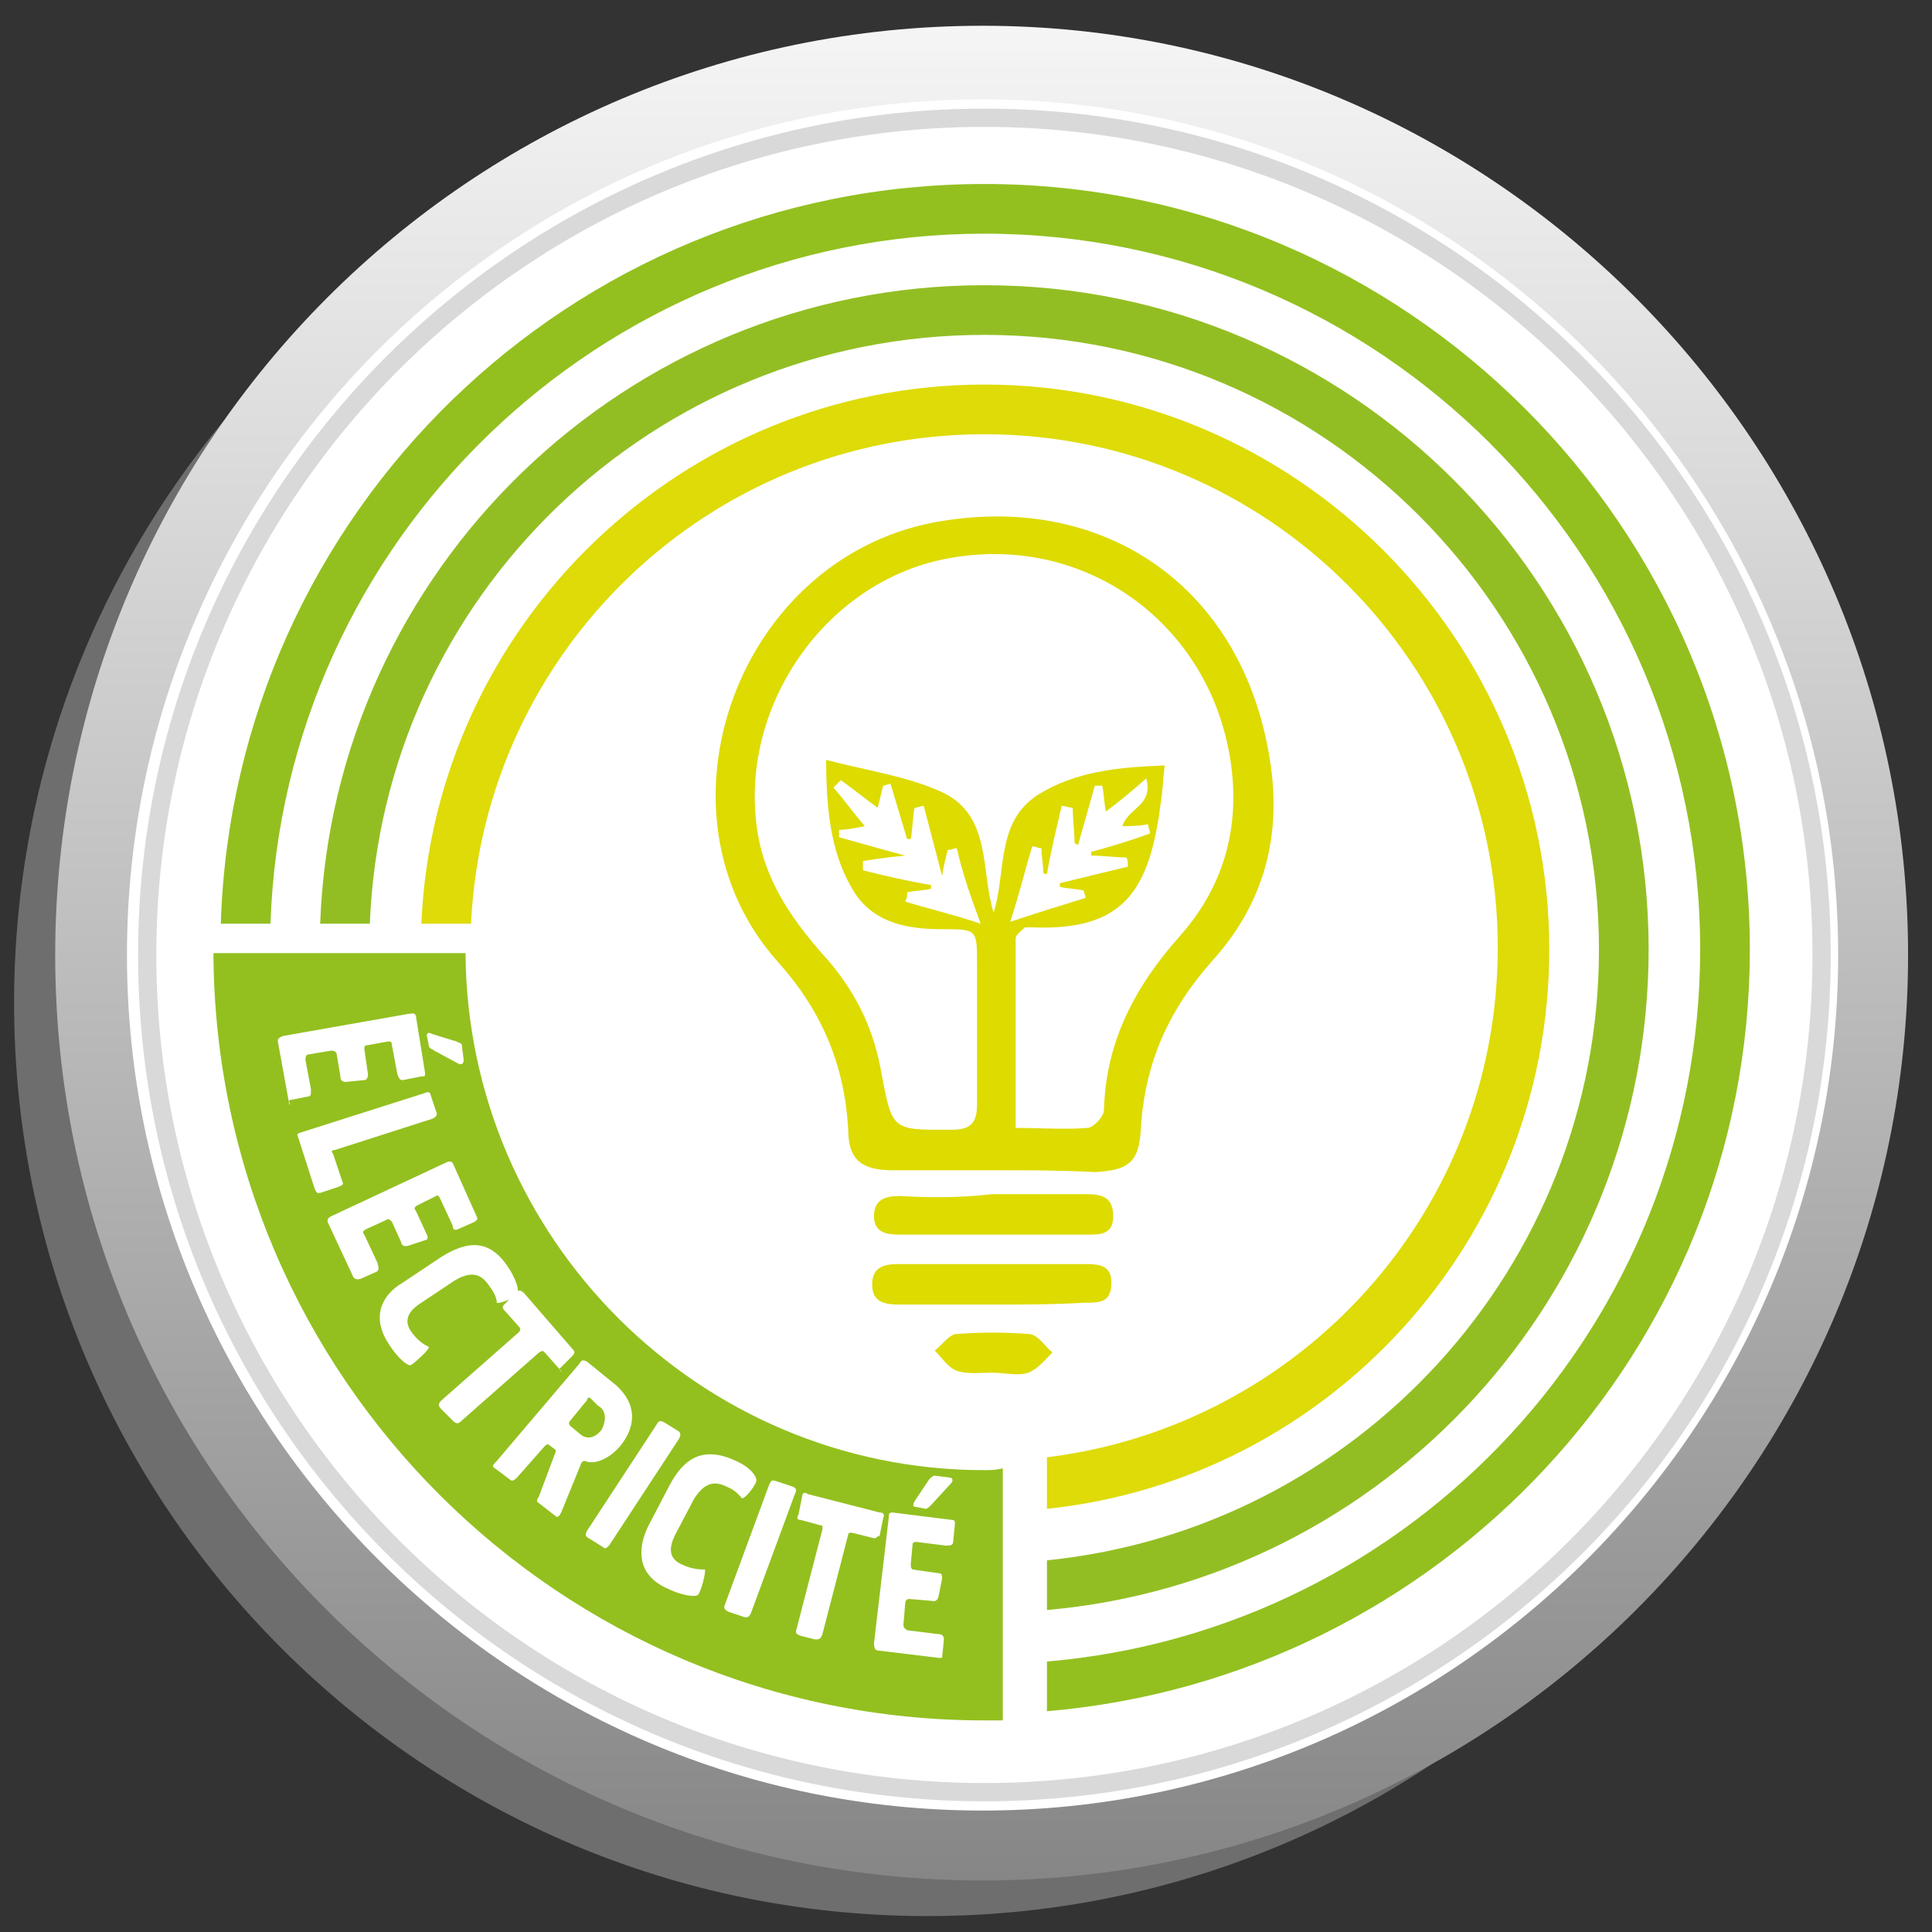 <?xml version="1.0" encoding="utf-8"?>
<!-- Generator: Adobe Illustrator 22.1.0, SVG Export Plug-In . SVG Version: 6.00 Build 0)  -->
<svg version="1.1" id="Calque_1" xmlns="http://www.w3.org/2000/svg" xmlns:xlink="http://www.w3.org/1999/xlink" x="0px" y="0px"
	 viewBox="0 0 105 105" style="enable-background:new 0 0 105 105;" xml:space="preserve" width="105px" height="105px">
<rect x="0" y="0" width="105" height="105" fill="#333333" stroke="none"/>
<style type="text/css">
	.st0{fill:#6E6E6E;}
	.st1{fill:none;stroke:#6E6E6E;stroke-width:1.069;stroke-miterlimit:10;}
	.st2{fill:#D9D9D9;}
	.st3{fill:none;stroke:#FFFFFF;stroke-width:1.069;stroke-miterlimit:10;}
	.st4{fill:#FFFFFF;}
	.st5{fill:#575756;}
	.st6{fill:url(#SVGID_1_);}
	.st7{fill:none;stroke:#D9D9D9;stroke-width:0.992;stroke-miterlimit:10;}
	.st8{fill:#93C01F;}
	.st9{fill:#DEDB08;}
	.st10{fill:#93BE23;}
	.st11{fill:#DDDB00;}
</style>
<g>
	<g>
		<path class="st0" d="M50.4,103.6c-27.1,0-49.1-22-49.1-49.1s22-49.1,49.1-49.1s49.1,22,49.1,49.1S77.5,103.6,50.4,103.6z"/>
		<path class="st1" d="M50.4,103.6c-27.1,0-49.1-22-49.1-49.1s22-49.1,49.1-49.1s49.1,22,49.1,49.1S77.5,103.6,50.4,103.6z"/>
	</g>
	<g>
		<path class="st2" d="M53.1,100.9C26,100.9,4,78.9,4,51.9S26,2.8,53.1,2.8s49.1,22,49.1,49.1S80.2,100.9,53.1,100.9z"/>
		<path class="st3" d="M53.1,100.9C26,100.9,4,78.9,4,51.9S26,2.8,53.1,2.8s49.1,22,49.1,49.1S80.2,100.9,53.1,100.9z"/>
	</g>
</g>
<g>
	<g>
		<path class="st4" d="M53.4,100.2C26.7,100.2,5,78.6,5,51.9S26.7,3.5,53.4,3.5s48.4,21.7,48.4,48.4S80.1,100.2,53.4,100.2z"/>
		<path class="st5" d="M53.4,100.9c-27,0-49-22-49-49s22-49,49-49s49,22,49,49S80.4,100.9,53.4,100.9z M53.4,4.1
			C27,4.1,5.6,25.6,5.6,51.9c0,26.4,21.5,47.8,47.8,47.8c26.4,0,47.8-21.5,47.8-47.8C101.2,25.4,79.7,4.1,53.4,4.1z"/>
	</g>
</g>
<g>
	<g>
		<path class="st4" d="M53.4,5.9c-25.3,0-45.9,20.6-45.9,46s20.6,45.9,45.9,45.9s45.9-20.6,45.9-45.9S78.7,5.9,53.4,5.9z"/>

			<linearGradient id="SVGID_1_" gradientUnits="userSpaceOnUse" x1="53.35" y1="1194.4" x2="53.35" y2="1295.2" gradientTransform="matrix(1 0 0 1 0 -1193)">
			<stop  offset="0" style="stop-color:#F5F5F5"/>
			<stop  offset="1" style="stop-color:#868686"/>
		</linearGradient>
		<path class="st6" d="M53.4,1.4C25.6,1.4,3,24,3,51.9s22.6,50.3,50.4,50.3s50.3-22.6,50.3-50.3C103.7,24.1,81.1,1.4,53.4,1.4z
			 M53.4,98.4c-25.6,0-46.5-20.9-46.5-46.5S27.7,5.4,53.4,5.4c25.6,0,46.5,20.9,46.5,46.5S79,98.4,53.4,98.4z"/>
	</g>
</g>
<g>
	<path class="st4" d="M53.5,97.4C28.4,97.4,8,77,8,51.9S28.4,6.4,53.5,6.4S99,26.8,99,51.9S78.6,97.4,53.5,97.4z"/>
	<path class="st7" d="M53.5,97.4C28.4,97.4,8,77,8,51.9S28.4,6.4,53.5,6.4S99,26.8,99,51.9S78.6,97.4,53.5,97.4z"/>
</g>
<path class="st8" d="M53.5,79.9c-15.5,0-28.1-12.6-28.2-28.1H11.6c0.1,23,18.8,41.7,41.9,41.7c0.3,0,0.6,0,1,0V79.8
	C54.1,79.9,53.8,79.9,53.5,79.9z"/>
<path class="st9" d="M84.2,51.6c0-16.9-13.8-30.7-30.7-30.7c-16.4,0-29.9,13-30.6,29.3h2.7c0.7-14.8,12.9-26.6,27.9-26.6
	c15.4,0,27.9,12.5,27.9,27.9c0,14.3-10.7,26-24.5,27.7V82C72.2,80.4,84.2,67.4,84.2,51.6z"/>
<path class="st10" d="M89.6,51.6c0-19.9-16.2-36.1-36.1-36.1C34,15.5,18.1,31,17.4,50.2h2.7c0.7-17.8,15.4-32,33.4-32
	c18.4,0,33.4,15,33.4,33.4c0,17.3-13.2,31.5-30,33.2v2.7C75.2,85.9,89.6,70.4,89.6,51.6z"/>
<path class="st8" d="M95.1,51.6C95.1,28.7,76.4,10,53.5,10C31,10,12.7,27.9,12,50.2h2.7c0.7-20.8,17.9-37.5,38.8-37.5
	c21.4,0,38.9,17.4,38.9,38.9c0,20.3-15.6,37-35.5,38.7V93C78.2,91.2,95.1,73.4,95.1,51.6z"/>
<g>
	<g>
		<path class="st4" d="M15.7,59.9l-0.6-3.3c0-0.1,0-0.2,0.3-0.3l6.8-1.2c0.2,0,0.3-0.1,0.4,0.1l0.5,3.1c0,0.2,0,0.2-0.2,0.2l-1,0.2
			c-0.2,0-0.2-0.1-0.3-0.3l-0.3-1.6c0-0.2-0.1-0.2-0.2-0.2L20,56.8c-0.2,0-0.2,0.1-0.2,0.2l0.2,1.4c0,0.2-0.1,0.3-0.2,0.3l-1,0.1
			c-0.3,0-0.3-0.2-0.3-0.3l-0.2-1.2c0-0.1-0.1-0.2-0.3-0.2l-1.2,0.2c-0.2,0-0.2,0.2-0.2,0.3l0.3,1.6c0,0.3,0,0.4-0.2,0.4l-1,0.2
			C15.8,60.1,15.7,60.1,15.7,59.9z M23.6,57.1c-0.1-0.1-0.3-0.1-0.3-0.3l-0.1-0.5c0-0.2,0.1-0.2,0.3-0.1l1.3,0.4
			c0.2,0.1,0.3,0.1,0.3,0.2l0.1,0.8c0,0.2-0.1,0.3-0.3,0.2L23.6,57.1z"/>
		<path class="st4" d="M17.1,64.6l-0.9-2.8c-0.1-0.2,0-0.2,0.3-0.3l6.6-2.1c0.2-0.1,0.3,0,0.3,0.1l0.3,0.9c0.1,0.2,0,0.3-0.2,0.4
			l-5.3,1.7c-0.2,0-0.2,0.1-0.1,0.2l0.5,1.5c0.1,0.2,0,0.2-0.2,0.3l-0.9,0.3C17.2,64.9,17.2,64.8,17.1,64.6z"/>
		<path class="st4" d="M19.2,69.4l-1.4-3c0-0.1,0-0.2,0.2-0.3l6.2-2.9c0.2-0.1,0.3-0.1,0.4,0l1.3,2.9c0.1,0.2,0,0.2-0.1,0.3
			l-0.9,0.4c-0.2,0.1-0.3,0-0.3-0.2l-0.7-1.5c-0.1-0.2-0.2-0.1-0.2-0.1l-1,0.5c-0.2,0.1-0.2,0.2-0.1,0.3l0.6,1.3
			c0.1,0.2,0,0.3-0.1,0.3l-0.9,0.3c-0.3,0.1-0.4-0.1-0.4-0.2l-0.5-1.1c-0.1-0.1-0.2-0.2-0.3-0.1l-1.1,0.5c-0.2,0.1-0.2,0.2-0.1,0.3
			l0.7,1.5c0.1,0.3,0.1,0.4,0,0.5l-0.9,0.4C19.3,69.6,19.2,69.4,19.2,69.4z"/>
		<path class="st4" d="M27,70.8c0-0.2-0.1-0.5-0.4-0.9c-0.4-0.6-0.9-0.9-1.9-0.3l-1.8,1.2c-0.8,0.5-0.9,1-0.6,1.5
			c0.4,0.6,0.8,0.8,1,0.9c0.1,0.1-0.9,1-1,1c-0.2,0-0.7-0.4-1.2-1.2c-0.9-1.4-0.4-2.6,0.8-3.3l2.1-1.4c1.3-0.8,2.6-1.1,3.7,0.7
			c0.5,0.8,0.5,1.3,0.4,1.4C28.3,70.4,27.1,70.9,27,70.8z"/>
		<path class="st4" d="M30.4,74.4l-0.8-0.9c-0.1-0.1-0.1-0.1-0.3,0l-4.2,3.7c-0.2,0.2-0.3,0.2-0.5,0L24,76.6c-0.2-0.2-0.2-0.3,0-0.5
			l4.2-3.7c0.1-0.1,0.1-0.2,0-0.3l-0.8-0.9c-0.1-0.1-0.1-0.2,0-0.3l0.7-0.7c0.1-0.1,0.2-0.1,0.4,0.1l2.6,3c0.1,0.1,0.2,0.2,0,0.4
			L30.4,74.4C30.6,74.6,30.5,74.6,30.4,74.4z"/>
		<path class="st4" d="M31.8,79.4c-0.1,0-0.1,0-0.2,0.1l-1.1,2.7c-0.1,0.2-0.2,0.3-0.3,0.2l-0.9-0.7c-0.2-0.1-0.1-0.2,0-0.4l0.9-2.4
			c0-0.1,0-0.1,0-0.1l-0.4-0.3c-0.1,0-0.1,0-0.2,0.1l-1.5,1.7c-0.2,0.2-0.3,0.2-0.4,0.1l-0.8-0.6c-0.2-0.1-0.1-0.2,0.1-0.4l4.5-5.3
			c0.1-0.2,0.2-0.2,0.4-0.1l1.6,1.3c1.1,1,1.1,2.2,0.2,3.3C33,79.4,32.2,79.6,31.8,79.4z M32.5,76.4L32.1,76c-0.1-0.1-0.2,0-0.2,0.1
			L31,77.2c-0.1,0.1-0.1,0.2,0,0.3l0.6,0.5c0.3,0.2,0.7,0.2,1.1-0.3C33,77.1,32.9,76.6,32.5,76.4z"/>
		<path class="st4" d="M32.8,84.1L32,83.6c-0.2-0.1-0.2-0.2-0.1-0.4l3.8-5.8c0.1-0.2,0.2-0.2,0.4-0.1l0.8,0.5c0.1,0.1,0.1,0.2,0,0.4
			L33.1,84C33,84.1,32.9,84.2,32.8,84.1z"/>
		<path class="st4" d="M40.3,81.4c-0.1-0.1-0.3-0.4-0.8-0.6c-0.6-0.3-1.2-0.3-1.8,0.7l-1,1.9c-0.4,0.8-0.3,1.3,0.3,1.6
			s1.1,0.3,1.3,0.3c0.1,0-0.2,1.3-0.4,1.4s-0.9,0-1.7-0.4c-1.5-0.7-1.6-2-1-3.3l1.2-2.3c0.7-1.3,1.7-2.2,3.6-1.3
			c0.9,0.4,1.1,0.9,1.1,1C41.2,80.6,40.4,81.6,40.3,81.4z"/>
		<path class="st4" d="M40.5,87.9l-0.9-0.3c-0.2-0.1-0.3-0.2-0.2-0.4l2.4-6.5c0.1-0.2,0.1-0.3,0.4-0.2l0.9,0.3
			c0.2,0.1,0.2,0.2,0.1,0.4l-2.4,6.5C40.7,87.9,40.6,87.9,40.5,87.9z"/>
		<path class="st4" d="M47.5,83.6l-1.2-0.3c-0.1,0-0.2,0-0.2,0.1l-1.4,5.4c-0.1,0.3-0.2,0.3-0.4,0.3l-0.8-0.2
			c-0.2-0.1-0.3-0.1-0.2-0.4l1.4-5.4c0-0.2,0-0.2-0.1-0.2l-1.1-0.3c-0.2,0-0.2-0.1-0.1-0.3l0.2-1c0-0.2,0.2-0.2,0.3-0.1l3.9,1
			c0.2,0,0.3,0.1,0.2,0.3l-0.2,1C47.7,83.4,47.7,83.6,47.5,83.6z"/>
		<path class="st4" d="M51,90.1l-3.3-0.4c-0.1,0-0.2-0.1-0.2-0.4l0.8-6.8c0-0.2,0-0.3,0.2-0.3l3.2,0.4c0.2,0,0.2,0.1,0.2,0.2l-0.1,1
			c0,0.2-0.2,0.2-0.4,0.2l-1.6-0.2c-0.2,0-0.2,0.1-0.2,0.1L49.5,85c0,0.2,0,0.2,0.1,0.3l1.4,0.2c0.2,0,0.2,0.1,0.2,0.3l-0.2,1
			c-0.1,0.3-0.3,0.2-0.4,0.2l-1.2-0.1c-0.1,0-0.2,0.1-0.2,0.2l-0.1,1.2c0,0.2,0.1,0.2,0.2,0.3l1.6,0.2c0.3,0,0.4,0.1,0.4,0.3l-0.1,1
			C51.2,90.1,51.1,90.1,51,90.1z M50.6,81.8c-0.1,0.1-0.2,0.2-0.3,0.2l-0.5-0.1c-0.2,0-0.2-0.1-0.1-0.3l0.8-1.2
			c0.1-0.1,0.2-0.2,0.3-0.2l0.8,0.1c0.2,0,0.2,0.2,0.1,0.3L50.6,81.8z"/>
	</g>
</g>
<g>
	<g>
		<path class="st11" d="M54,63.6c-1.8,0-3.7,0-5.5,0c-1.7,0-2.4-0.6-2.4-2.2c-0.2-3.5-1.4-6.4-3.8-9.1c-7.3-8.1-2.2-22.3,9-24
			c8.8-1.4,16.2,3.6,17.7,12.9c0.7,4.2-0.3,7.9-3.1,11c-2.4,2.7-3.7,5.6-3.9,9.2c-0.1,1.8-0.7,2.2-2.5,2.3
			C57.6,63.6,55.8,63.6,54,63.6z M54,49.6c0.7-2.2,0.1-4.9,2.4-6.4c2.1-1.3,4.4-1.5,6.9-1.6c-0.1,0.8-0.1,1.3-0.2,1.9
			c-0.6,4.9-2,7.1-7,6.9c-0.1,0-0.3,0-0.4,0c-0.2,0.2-0.5,0.4-0.5,0.6c0,3.4,0,6.8,0,10.3c1.4,0,2.7,0.1,3.9,0c0.3,0,0.9-0.6,0.9-1
			c0.1-3.7,1.7-6.7,4.1-9.4c2.5-2.8,3.4-6.2,2.7-10c-1.3-7.1-7.8-11.8-15-10.6c-6.9,1.1-11.8,8.2-10.6,15.1c0.5,2.8,2.1,4.9,3.9,6.9
			c1.5,1.8,2.4,3.7,2.8,6c0.6,3.2,0.6,3.1,3.8,3.1c1.1,0,1.4-0.4,1.4-1.4c0-2.5,0-5.1,0-7.6c0-1.9,0-1.9-1.9-1.9
			c-1.8,0-3.6-0.3-4.7-1.9c-1.3-2-1.6-4.4-1.6-7.3c2.3,0.6,4.5,0.9,6.4,1.8C53.9,44.4,53.3,47.4,54,49.6z M52,46.1
			c-0.2,0-0.3,0.1-0.5,0.1c-0.1,0.4-0.2,0.8-0.3,1.4c-0.4-1.5-0.7-2.7-1-3.8c-0.2,0-0.3,0.1-0.5,0.1c-0.1,0.6-0.1,1.1-0.2,1.7
			c-0.1,0-0.1,0-0.2,0c-0.3-1-0.6-2-0.9-3c-0.1,0-0.3,0.1-0.4,0.1c-0.1,0.4-0.2,0.8-0.3,1.2c-0.7-0.5-1.3-1-2-1.5
			c-0.1,0.1-0.3,0.3-0.4,0.4c0.6,0.7,1.1,1.4,1.7,2.1c-0.5,0.1-1,0.2-1.4,0.2c0,0.1,0,0.3,0,0.4c1.1,0.3,2.1,0.6,3.6,1
			c-1.1,0.1-1.7,0.2-2.3,0.3c0,0.2,0,0.3,0,0.5c1.2,0.3,2.5,0.6,3.7,0.8c0,0.1,0,0.1,0,0.2c-0.4,0.1-0.9,0.1-1.3,0.2
			c0,0.2,0,0.3-0.1,0.5c1.3,0.4,2.6,0.7,4.1,1.2C52.7,48.6,52.3,47.4,52,46.1z M61,44.9c0.3-1,1.7-1.1,1.3-2.6
			c-0.8,0.7-1.5,1.3-2.2,1.8c-0.1-0.5-0.1-1-0.2-1.4c-0.1,0-0.3,0-0.4,0c-0.3,1.1-0.6,2.1-0.9,3.2c-0.1,0-0.1,0-0.2-0.1
			c0-0.6-0.1-1.3-0.1-1.9c-0.2,0-0.4-0.1-0.6-0.1c-0.3,1.3-0.6,2.5-0.8,3.7c-0.1,0-0.2,0-0.2-0.1c0-0.4-0.1-0.9-0.1-1.3
			c-0.2,0-0.3-0.1-0.5-0.1c-0.4,1.3-0.7,2.6-1.2,4.1c1.5-0.5,2.8-0.9,4.1-1.3c0-0.1-0.1-0.3-0.1-0.4c-0.4-0.1-0.9-0.1-1.3-0.2
			c0-0.1,0-0.1,0-0.2c1.2-0.3,2.5-0.6,3.7-0.9c0-0.2,0-0.4-0.1-0.5c-0.6,0-1.3-0.1-1.9-0.1c0-0.1,0-0.1,0-0.2c1.1-0.3,2.1-0.6,3.2-1
			c0-0.2-0.1-0.3-0.1-0.5C61.8,44.9,61.4,44.9,61,44.9z"/>
	</g>
</g>
<g>
	<path class="st11" d="M53.9,70.9c-1.7,0-3.3,0-5,0c-0.8,0-1.5-0.1-1.5-1.1c0-0.9,0.6-1.1,1.4-1.1c3.4,0,6.8,0,10.2,0
		c0.8,0,1.4,0.1,1.4,1c0,1.1-0.6,1.1-1.5,1.1C57.3,70.9,55.6,70.9,53.9,70.9z"/>
</g>
<g>
	<path class="st11" d="M53.9,64.9c1.7,0,3.4,0,5.1,0c0.8,0,1.5,0.1,1.5,1.2c0,1-0.7,1-1.4,1c-3.4,0-6.8,0-10.2,0
		c-0.7,0-1.4-0.1-1.4-1s0.6-1.1,1.4-1.1C50.5,65.1,52.2,65.1,53.9,64.9L53.9,64.9z"/>
</g>
<g>
	<path class="st11" d="M53.9,74.6c-0.6,0-1.3,0.1-1.9-0.1c-0.5-0.2-0.8-0.7-1.2-1.1c0.4-0.3,0.8-0.9,1.2-0.9c1.3-0.1,2.6-0.1,3.9,0
		c0.5,0,0.9,0.7,1.3,1c-0.4,0.4-0.8,0.9-1.3,1.1C55.3,74.8,54.6,74.6,53.9,74.6z"/>
</g>
</svg>
